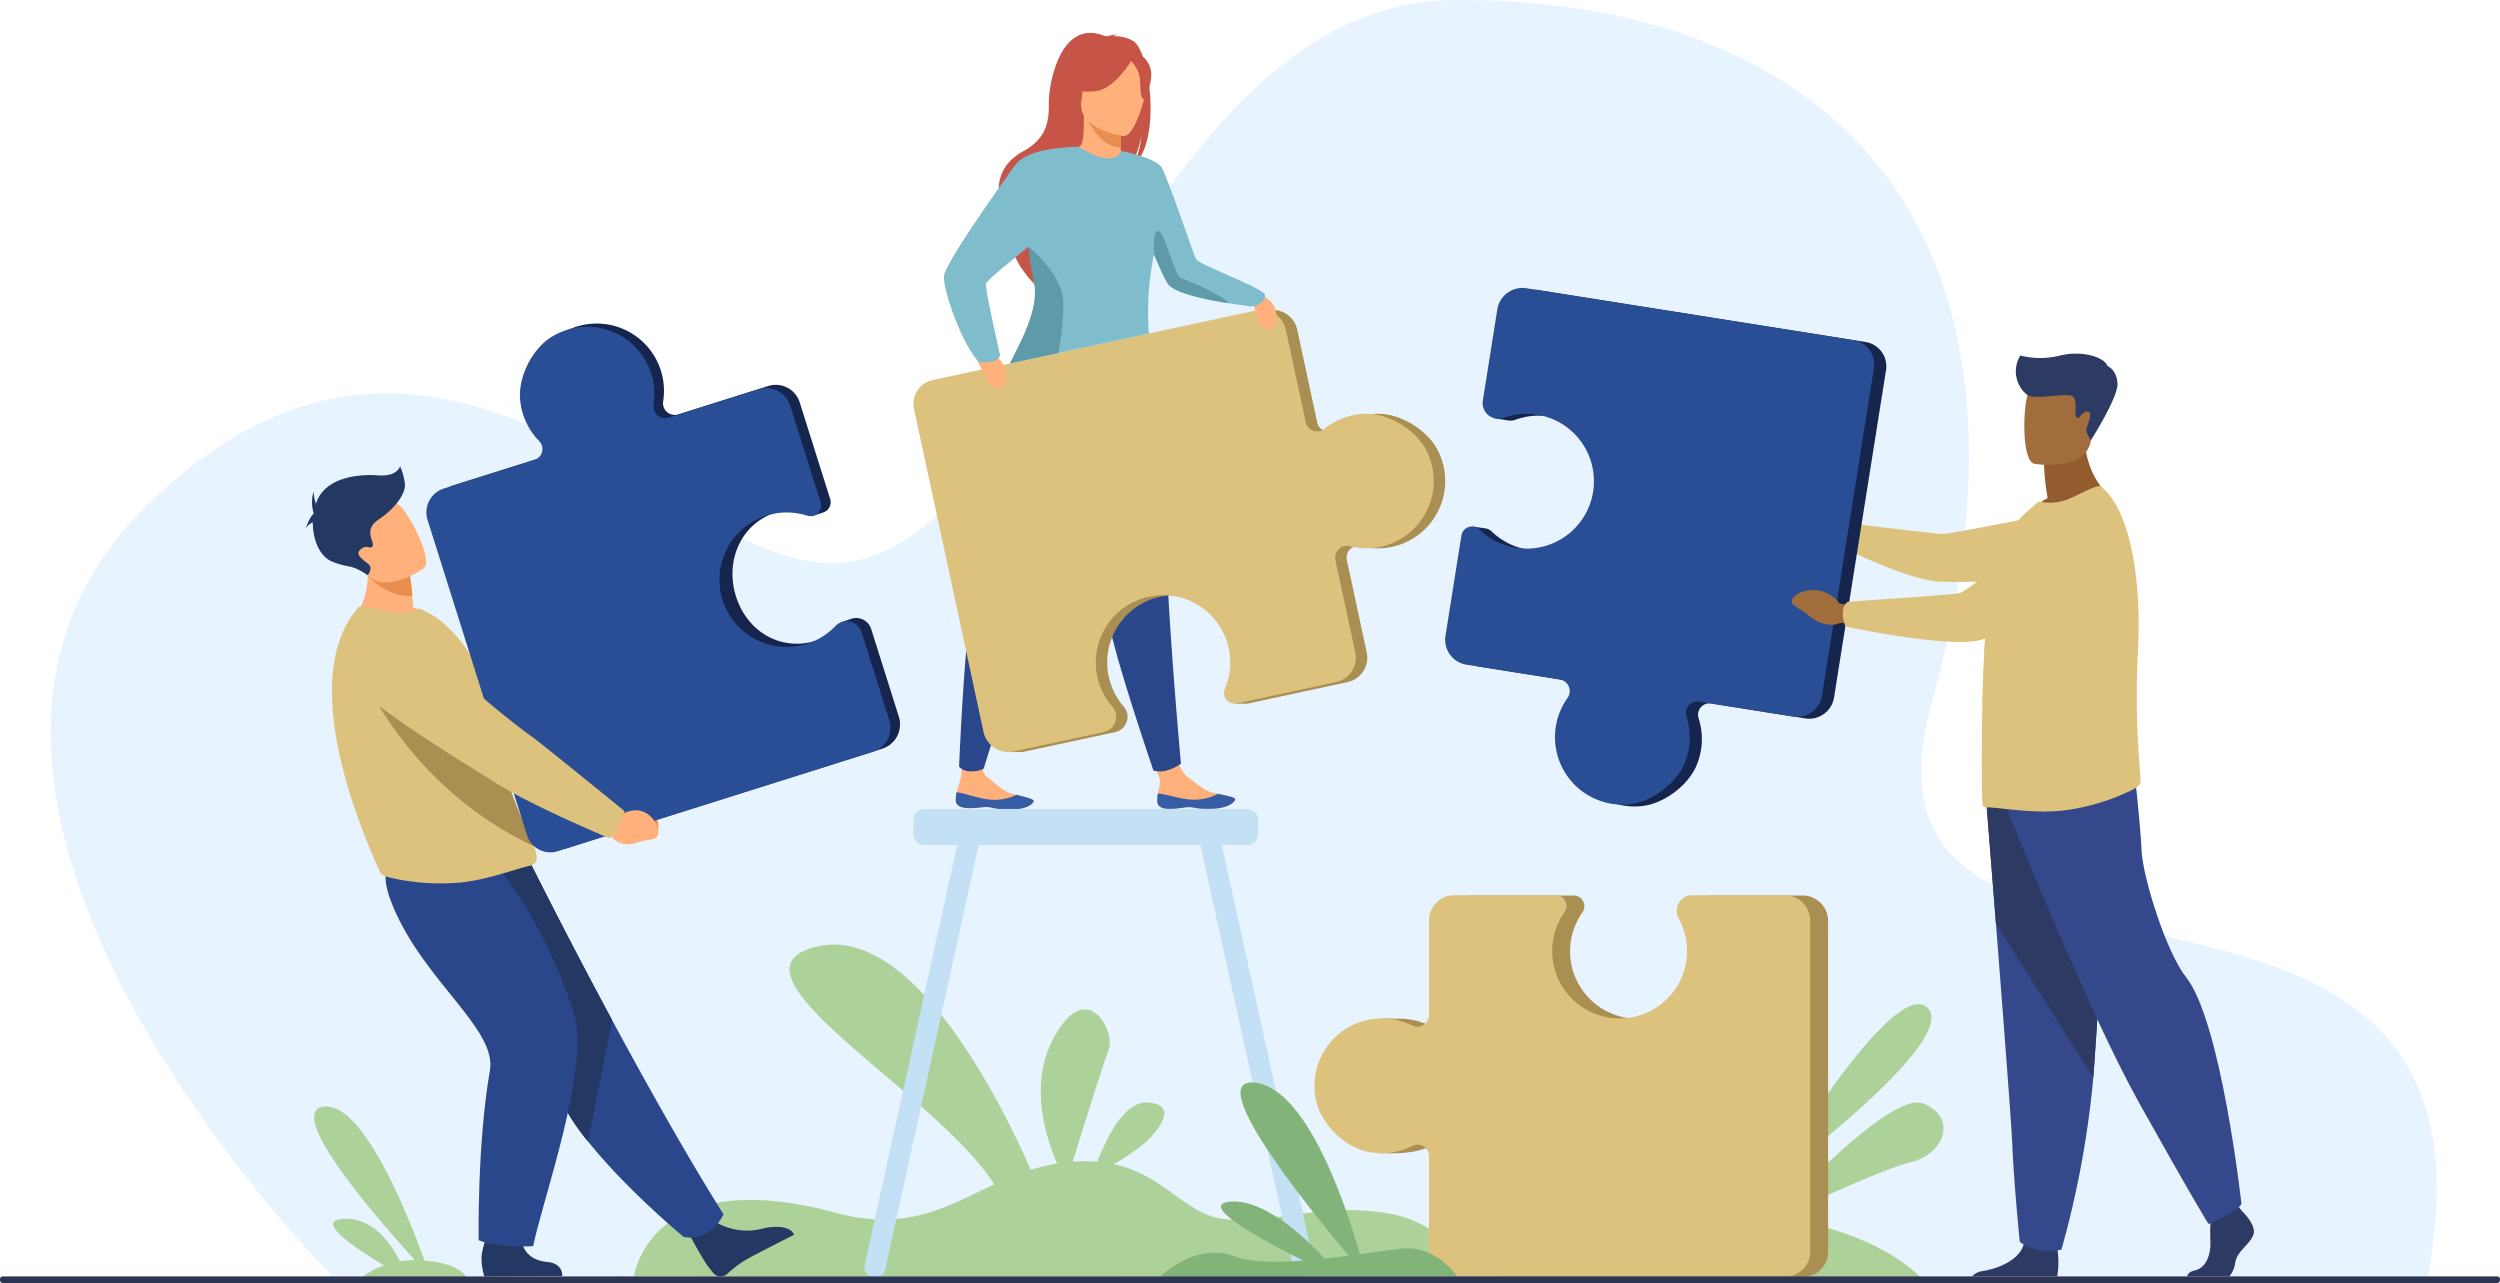 <svg xmlns="http://www.w3.org/2000/svg" xmlns:xlink="http://www.w3.org/1999/xlink" width="600.273" height="308.068" viewBox="0 0 600.273 308.068"><defs><clipPath id="clip-path"><rect id="Rectangle_1647" data-name="Rectangle 1647" width="600.273" height="308.068" transform="translate(0 0)" fill="none"></rect></clipPath></defs><g id="Groupe_183" data-name="Groupe 183" transform="translate(0 -0.001)"><g id="Groupe_182" data-name="Groupe 182" transform="translate(0 0.001)" clip-path="url(#clip-path)"><path id="Trac&#xE9;_751" data-name="Trac&#xE9; 751" d="M119.789,306.322S3.83,190.262,75.841,120.869s128.928,20.693,168.29,14.055C293.954,126.523,315.5.121,389.982,0,474.728-.135,536.929,49.962,503.8,169.271c-24.437,88,143.538,15.936,118.867,138.761Z" transform="translate(-40.085 -0.001)" fill="#e7f3fe"></path><path id="Trac&#xE9;_752" data-name="Trac&#xE9; 752" d="M833.438,1037.351c-15.764-2.537-27.665,2.985-39.109,1.4-9.126-1.266-13.882-10.5-26.146-13.114a50.993,50.993,0,0,0,7.94-5.437c3.156-3.04,7.689-9.12,0-9.359-5.532-.172-9.841,9.043-11.823,14.227a37.725,37.725,0,0,0-5.923-.006c2.531-8.158,7.467-23.949,8.674-26.983,1.643-4.128-5.258-17.891-13.392-2.445-5.7,10.834-1.831,23.353.992,29.864a45.4,45.4,0,0,0-6.34,1.506c-6.722-15.335-28.105-59.057-51.285-53.624-25.27,5.923,28.869,35.316,42.524,57.108-11.154,5.17-20.956,11.451-37.9,6.864-45.024-12.189-48.6,15.237-48.6,15.237l201.205.068a27.242,27.242,0,0,0-20.825-15.305" transform="translate(-500.819 -746.112)" fill="#acd29a"></path><path id="Trac&#xE9;_753" data-name="Trac&#xE9; 753" d="M1183.554,778.253c.207,1.937,2.947,1.866,6.043,1.4s2.3.35,6.65.266,5.806-1.572,6-2.2c.17-.558-1.942-.953-4.2-1.424-.284-.058-.57-.12-.855-.182-2.55-.559-4.287-2.4-6.505-3.976-2.1-1.5-3.517-8.358-3.517-8.358l-6.19-.036s1.945,6.2,2.958,8.363c.6,1.269-.039,2.9-.239,4.121a7.6,7.6,0,0,0-.139,2.026" transform="translate(-905.669 -585.702)" fill="#ffb07b"></path><path id="Trac&#xE9;_754" data-name="Trac&#xE9; 754" d="M1198,820.722c3.1-.464,2.3.35,6.65.266s5.806-1.572,6-2.2c.17-.558-1.942-.953-4.2-1.424l-.026.042a12.2,12.2,0,0,1-6.348,1.356c-2.931-.2-5.952-1.316-7.975-1.467a7.6,7.6,0,0,0-.139,2.026c.207,1.937,2.947,1.866,6.043,1.4" transform="translate(-914.075 -626.769)" fill="#365da4"></path><path id="Trac&#xE9;_755" data-name="Trac&#xE9; 755" d="M984.425,771.475c.134,1.943,2.875,1.976,5.986,1.629s2.281.436,6.636.516,5.861-1.352,6.075-1.974c.19-.551-1.9-1.025-4.146-1.582-.282-.069-.565-.141-.848-.214-2.527-.654-4.194-2.555-6.351-4.218-2.043-1.575-.363-8.11-.363-8.11l-4.7-2.218s-.646,6.734-.994,10.141a39.179,39.179,0,0,1-1.083,4.01,7.621,7.621,0,0,0-.215,2.02" transform="translate(-754.931 -579.231)" fill="#ffb07b"></path><path id="Trac&#xE9;_756" data-name="Trac&#xE9; 756" d="M990.411,819.655c3.112-.347,2.281.436,6.636.516s5.861-1.352,6.075-1.974c.191-.551-1.9-1.025-4.146-1.582l-.027.041a12.2,12.2,0,0,1-6.395,1.116c-2.922-.306-5.9-1.539-7.914-1.767a7.625,7.625,0,0,0-.215,2.02c.134,1.943,2.875,1.976,5.986,1.629" transform="translate(-754.931 -625.782)" fill="#365da4"></path><path id="Trac&#xE9;_757" data-name="Trac&#xE9; 757" d="M997.6,399.307s-1.3,6.3-2.6,38.245a103.14,103.14,0,0,0-4.169,13.148c-1.753,7.232-2.99,37.411-2.99,37.411a3.647,3.647,0,0,0,2.821,1.135,6.137,6.137,0,0,0,3.081-.656s12.186-39.527,18.117-54.872,9.407-37.257,9.407-37.257Z" transform="translate(-757.553 -304.039)" fill="#2b478b"></path><path id="Trac&#xE9;_758" data-name="Trac&#xE9; 758" d="M1092.583,384.5s.961,6.36,10.8,36.781a103.136,103.136,0,0,0,.641,13.778c.86,7.392,10.818,36.5,10.818,36.5a6.117,6.117,0,0,0,3.307-.064,10.446,10.446,0,0,0,3.29-1.6s-3.817-41.6-3.566-58.048-4.075-38.21-4.075-38.21Z" transform="translate(-837.884 -286.538)" fill="#2b478b"></path><path id="Trac&#xE9;_759" data-name="Trac&#xE9; 759" d="M1060.993,35.878a8.912,8.912,0,0,0-4.773-1.163,2.256,2.256,0,0,1,1.04-.432,7.48,7.48,0,0,0-2.7.562c-11.254-4.995-13.9,11.81-13.857,15.748s-.153,8.456-6.057,11.69c-11.617,6.363-2.712,18.931-2.712,18.931-2.091,6,5.65,13.351,5.65,13.351-.131-3.186,14.5-23.487,22.382-28.119,2-2.644,2.9-7.445,2.966-7.823a20.894,20.894,0,0,1-1.922,7.116c6.763-5.628,4.071-27.262-.016-29.862" transform="translate(-788.871 -26.018)" fill="#c65447"></path><path id="Trac&#xE9;_760" data-name="Trac&#xE9; 760" d="M1121.2,126.871c.04.018-3.689,1.954-6.5,1.187-2.639-.719-4.363-4.141-4.327-4.149,1.117-.222,1.441-1.758,1.417-8.356l.505.1,8.19,1.623.305.059s-.194,2.673-.2,5.192c0,.533.006,1.058.026,1.55.055,1.462.218,2.626.581,2.8" transform="translate(-851.531 -88.616)" fill="#ffb07b"></path><path id="Trac&#xE9;_761" data-name="Trac&#xE9; 761" d="M1126.176,124.149c0,.533.006,1.058.026,1.55-4.764-.192-7.51-5.639-8.546-8.029l8.416,1.229.3.059s-.194,2.673-.2,5.192" transform="translate(-857.112 -90.239)" fill="#ea8e50"></path><path id="Trac&#xE9;_762" data-name="Trac&#xE9; 762" d="M1104.459,54.6a24.977,24.977,0,0,1-3.089-7.3c-.427-2.4.8-11.309,9.747-10.027a12.155,12.155,0,0,1,5.043,1.906c1.943,1.312,4.748,4.146,1.612,11.918l-.815,2.626Z" transform="translate(-844.566 -28.484)" fill="#c65447"></path><path id="Trac&#xE9;_763" data-name="Trac&#xE9; 763" d="M1123.682,75.685s-11.151-1.474-10.126-8.4.276-11.788,7.439-11.14,8.152,3.5,8.373,5.893-2.758,13.856-5.685,13.651" transform="translate(-853.917 -43.01)" fill="#ffb07b"></path><path id="Trac&#xE9;_764" data-name="Trac&#xE9; 764" d="M1115.534,52.648s-4.257,7.675-9.11,8.181-6.694-1.049-6.694-1.049a13.382,13.382,0,0,0,5.495-7.175s8.589-4.169,10.309.043" transform="translate(-843.365 -38.931)" fill="#c65447"></path><path id="Trac&#xE9;_765" data-name="Trac&#xE9; 765" d="M1163.866,57.731s2,2.154,2.3,4,0,5.516,1.077,5.551c0,0,3.118-5.183,1-8.693-2.24-3.722-4.377-.859-4.377-.859" transform="translate(-892.549 -43.466)" fill="#c65447"></path><path id="Trac&#xE9;_766" data-name="Trac&#xE9; 766" d="M1075.954,353.187c-2.339-4.955-8.843-9.056-14.322-9.057a16.271,16.271,0,0,0-10.378,3.63,2.732,2.732,0,0,1-4.39-1.553l-4.8-22.283a6.019,6.019,0,0,0-7.15-4.617l-77.607,16.7a5.879,5.879,0,0,0-4.511,6.985l16.684,77.523a6.1,6.1,0,0,0,4.119,4.533l-1.019.289H975.6l.024,0a6.145,6.145,0,0,0,1.115-.134l1.69-.364,19.918-4.287a3.759,3.759,0,0,0,2.052-6.139,16.14,16.14,0,1,1,27.034-4.279,2.567,2.567,0,0,0,.757,3.025l-1.162.567,2.692,0h0a2.638,2.638,0,0,0,.621-.058l23.783-5.119a6.021,6.021,0,0,0,4.619-7.153l-4.766-22.146a2.819,2.819,0,0,1,3.459-3.324,16.157,16.157,0,0,0,18.52-22.735" transform="translate(-730.584 -244.765)" fill="#aa8f52"></path><path id="Trac&#xE9;_767" data-name="Trac&#xE9; 767" d="M1049.876,344.13a16.272,16.272,0,0,0-10.378,3.629,2.732,2.732,0,0,1-4.389-1.553l-4.8-22.283a6.018,6.018,0,0,0-7.15-4.617l-77.607,16.7a5.88,5.88,0,0,0-4.511,6.986l16.684,77.522a6.105,6.105,0,0,0,7.253,4.684l21.607-4.651a3.759,3.759,0,0,0,2.052-6.139,16.14,16.14,0,1,1,27.035-4.279,2.575,2.575,0,0,0,2.908,3.532l23.783-5.119a6.021,6.021,0,0,0,4.619-7.152l-4.767-22.146a2.82,2.82,0,0,1,3.459-3.324,16.158,16.158,0,0,0,18.521-22.735c-2.34-4.955-8.843-9.056-14.323-9.057" transform="translate(-721.57 -244.766)" fill="#ddc27d"></path><path id="Trac&#xE9;_768" data-name="Trac&#xE9; 768" d="M1286.529,299.817s4.841.793,6.109,3.941-.5,5.28-1.184,5.272a3.041,3.041,0,0,1-2.6-2.143c-.612-1.632-2.325-7.07-2.325-7.07" transform="translate(-986.618 -229.925)" fill="#ffb07b"></path><path id="Trac&#xE9;_769" data-name="Trac&#xE9; 769" d="M1000.659,360.075s5.434-.007,7.389,3.2.4,5.861-.343,5.977a3.37,3.37,0,0,1-3.228-1.874c-.964-1.674-3.818-7.308-3.818-7.308" transform="translate(-767.389 -276.136)" fill="#ffb07b"></path><path id="Trac&#xE9;_770" data-name="Trac&#xE9; 770" d="M1045.651,189.588c-.481-.1-2.588-.351-5.267-.772-4.933-.774-11.811-2.137-14.119-4.265-.625-.578-2.081-3.758-3.594-7.4a69.139,69.139,0,0,0-1.21,18.974L988.115,203.3c2.859-5.78,7.285-12.948,6.455-18.748-.307-2.151-1.486-5.1-1.926-8.416-.037-.285-.068-.57-.094-.859-4.676,3.85-10.079,8.1-10.208,8.947-.215,1.424,3.426,17.188,3.426,17.188-.9,2.081-4.831,1.643-4.831,1.643-3.681-2.628-9.093-17.519-8.658-20.818s13.851-22.1,17.1-26.592c3.208-4.44,14.92-4.329,15.2-4.327h.006c9.313,5.592,10.153.945,10.153.945s8.4,1.6,9.848,4.079,7.777,21.307,8.225,21.97c.938,1.386,16.247,6.933,16.521,8.539s-2.308,3.03-3.68,2.739" transform="translate(-745.605 -116.042)" fill="#80bdcc"></path><path id="Trac&#xE9;_771" data-name="Trac&#xE9; 771" d="M1051.92,279.624l-11.627,2.491c2.895-5.764,6.7-12.943,5.869-18.708-.311-2.152-1.009-4.7-1.346-8.028-.032-.321-.088-1.287-.088-1.287s8.234,6.48,8.379,13.493a70.034,70.034,0,0,1-1.186,12.039" transform="translate(-797.783 -194.859)" fill="#5f9aa8"></path><path id="Trac&#xE9;_772" data-name="Trac&#xE9; 772" d="M1206.548,255.338c-4.993-.776-11.957-2.138-14.292-4.268-.633-.578-2.108-3.762-3.639-7.412,0,0-.537-5.868,1-5.649s3.791,10.627,5.4,11.284c1.442.59,9.411,3.648,11.534,6.045" transform="translate(-911.46 -182.521)" fill="#5f9aa8"></path><path id="Trac&#xE9;_773" data-name="Trac&#xE9; 773" d="M2268.719,1247.3c-.7,2.372-3.953,3.953-4.393,6.852a6.3,6.3,0,0,1-1.411,3.27H2252.8c.1-.557.545-1.157,1.861-1.444,2.81-.614,3.87-4.021,3.7-7.183a41.369,41.369,0,0,1,.026-4.145c.089-1.811.238-3.234.238-3.234l5.972-1.4.628.806.6.775s3.6,3.337,2.9,5.709" transform="translate(-1727.633 -950.946)" fill="#2c3a64"></path><path id="Trac&#xE9;_774" data-name="Trac&#xE9; 774" d="M2051.654,1282.895h-20.469a4.105,4.105,0,0,1,2.58-1.284c3.151-.511,8.606-2.34,9.822-6.366.039-.129.075-.262.1-.4.965-4.3,7.993,1.318,7.993,1.318s.022.172.054.466a21.934,21.934,0,0,1-.085,6.263" transform="translate(-1557.682 -976.416)" fill="#2c3a64"></path><path id="Trac&#xE9;_775" data-name="Trac&#xE9; 775" d="M2045.841,819.461s1.067,13.316,2.322,29.321c1.7,21.743,3.755,48.451,3.958,53.51.351,8.785,1.758,22.839,1.758,22.839s3.336,3.339,10.013,1.932a229.925,229.925,0,0,0,7.65-41.288c.026-.348.053-.7.079-1.049,1.581-21.609,4.039-67.11,4.039-67.11Z" transform="translate(-1568.921 -627.016)" fill="#35488b"></path><path id="Trac&#xE9;_776" data-name="Trac&#xE9; 776" d="M2045.841,819.461s1.067,13.316,2.322,29.321l23.379,36.993c.026-.348.053-.7.079-1.049,1.581-21.609,4.039-67.11,4.039-67.11Z" transform="translate(-1568.921 -627.016)" fill="#2c3a64"></path><path id="Trac&#xE9;_777" data-name="Trac&#xE9; 777" d="M2066.749,803.7s19.237,48.224,31.885,70.886,16.6,28.987,16.6,28.987,7.247-2.9,7.906-4.875c0,0-4.837-43.751-13.308-54.416-4.787-6.027-10.409-24.112-10.673-30.437s-1.713-18.842-1.713-18.842Z" transform="translate(-1584.955 -609.678)" fill="#35488b"></path><path id="Trac&#xE9;_778" data-name="Trac&#xE9; 778" d="M2092.368,460.658a56.345,56.345,0,0,1-.881-8.043l9.76-7.866c-.363,10.816,6.568,16.017,6.568,16.017s-13.006,6.4-20.524,4.031a18,18,0,0,1,5.078-4.138" transform="translate(-1600.708 -341.071)" fill="#935c2f"></path><path id="Trac&#xE9;_779" data-name="Trac&#xE9; 779" d="M2087.458,410.148s12.417,2.063,13.582-5.689,3.553-12.707-4.325-14.352-9.867,1.081-10.885,3.574-1.572,15.731,1.628,16.467" transform="translate(-1598.979 -298.782)" fill="#a16d3c"></path><path id="Trac&#xE9;_780" data-name="Trac&#xE9; 780" d="M1866.183,531.576l-2.643-1.637a6.682,6.682,0,0,0-8.926-1.842s-2.23,1.422-.734,2.612,1.094.518,3.167,2.242,4.756,2.341,6.486,1.39l2.219-.21Z" transform="translate(-1421.314 -404.23)" fill="#ddc27d"></path><path id="Trac&#xE9;_781" data-name="Trac&#xE9; 781" d="M1893.954,531.159c.68-2.13,1-2.318,1-2.318s21.378,2.526,23.394,2.675,30-5.618,30-5.618l13.216,16.048s-38.965,1.469-44.064.991c-8.427-.79-23.708-8.635-23.708-8.635a6.226,6.226,0,0,1,.155-3.144" transform="translate(-1452.222 -403.303)" fill="#ddc27d"></path><path id="Trac&#xE9;_782" data-name="Trac&#xE9; 782" d="M2079.33,571.713c.038.828-1.669,1.737-2.41,2.07a51.908,51.908,0,0,1-16.65,4.805c-6.965.714-15.2-.852-18.019-.815a1.213,1.213,0,0,1-.791-.3c-.188-.151-.339-8.659-.188-19.386,0-.414,0-.868.037-1.282v-.149c.011-1.117.028-2.252.053-3.4.07-3.135.188-6.354.324-9.553.2-4.715.484-9.35.872-13.455a77.826,77.826,0,0,1,1.576-10.635,25.95,25.95,0,0,1,8.131-12.989l2.6-2.294a12.322,12.322,0,0,0,8.094-.979c2.973-1.468,6.212-3.05,6.738-2.673,4.014,3,6.716,9.809,8.1,18.464a95.6,95.6,0,0,1,1.089,15.269c-.008,2.079-.072,4.189-.193,6.319a207.773,207.773,0,0,0,.412,27.1c.114,1.656.2,2.973.23,3.88" transform="translate(-1565.37 -383.92)" fill="#ddc27d"></path><path id="Trac&#xE9;_783" data-name="Trac&#xE9; 783" d="M1599.008,311.01l-78.525-12.471a6.121,6.121,0,0,0-7.005,5.085L1510,325.51a25.748,25.748,0,0,0,.1,3.863l2.83.421a3.644,3.644,0,0,0,.49.073,3.74,3.74,0,0,0,1.58-.215,16.184,16.184,0,1,1-5.788,26.827,2.551,2.551,0,0,0-1.532-.723l-2.961-.444-3.688,26.7a6.037,6.037,0,0,0,5.015,6.909l22.432,3.562a2.826,2.826,0,0,1,1.855,4.437,16.2,16.2,0,0,0,14.552,25.549c5.48-.393,11.669-4.989,13.655-10.112a16.314,16.314,0,0,0,.364-11.018,2.739,2.739,0,0,1,3.042-3.542l22.572,3.585a6.034,6.034,0,0,0,6.906-5.013l12.485-78.611a5.9,5.9,0,0,0-4.9-6.747" transform="translate(-1151.056 -228.886)" fill="#15254d"></path><path id="Trac&#xE9;_784" data-name="Trac&#xE9; 784" d="M2070.478,579.073s-6.019,28.089-28.617,34.347c.07-3.135.188-6.354.324-9.553.2-4.715.484-9.349.872-13.455a7.807,7.807,0,0,1,1.129-.484c7.668-2.529,26.292-10.855,26.292-10.855" transform="translate(-1565.868 -444.082)" fill="#ddc27d"></path><path id="Trac&#xE9;_785" data-name="Trac&#xE9; 785" d="M1546.085,410.475a16.312,16.312,0,0,0,.364-11.018,2.739,2.739,0,0,1,3.042-3.542l22.572,3.585a6.035,6.035,0,0,0,6.906-5.013l12.484-78.611a5.9,5.9,0,0,0-4.9-6.747l-78.525-12.471a6.121,6.121,0,0,0-7.005,5.085l-3.476,21.887a3.769,3.769,0,0,0,5,4.141,16.184,16.184,0,1,1-5.788,26.827,2.582,2.582,0,0,0-4.355,1.44l-3.826,24.09a6.037,6.037,0,0,0,5.015,6.909l22.432,3.563a2.827,2.827,0,0,1,1.856,4.437,16.2,16.2,0,0,0,14.551,25.549c5.48-.393,11.669-4.989,13.654-10.112" transform="translate(-1141.506 -227.444)" fill="#2a4e96"></path><path id="Trac&#xE9;_786" data-name="Trac&#xE9; 786" d="M1860.185,611.521l-3.229-.534a7.972,7.972,0,0,0-10.1-2.338s-2.544,1.423-.862,2.755,1.234.6,3.564,2.523,5.364,2.695,7.335,1.753l2.518-.131Z" transform="translate(-1415.224 -466.065)" fill="#a16d3c"></path><path id="Trac&#xE9;_787" data-name="Trac&#xE9; 787" d="M1898.138,544.941c.1-2.376,1.37-2.629,1.37-2.629s24.457-1.618,26.566-2.027,21.589-16.548,21.589-16.548,7.533-6.77,12.811-4.486c4.586,1.985,6.022,5.9,6.253,9.5a10.466,10.466,0,0,1-6.043,10.125c-8.748,4.086-26.243,12.107-30.228,12.8-8.868,1.54-31.661-3.4-31.661-3.4a7.486,7.486,0,0,1-.657-3.341" transform="translate(-1455.646 -397.844)" fill="#ddc27d"></path><path id="Trac&#xE9;_788" data-name="Trac&#xE9; 788" d="M2079.013,374.241a7.246,7.246,0,0,1-1.753-9.544,19.189,19.189,0,0,0,9.6,0c5.632-1.314,10.671.548,11.328,2.52,0,0,2.191.877,2.41,4.163s-6.371,13.639-6.371,13.639-1.407-1.752-1.024-2.957,1.589-3.889.109-3.889-1.972,2.191-2.574,1.315.493-4.547-1.26-5.149-8.49,1.011-10.462-.1" transform="translate(-1592.163 -279.343)" fill="#2c3a64"></path><path id="Trac&#xE9;_789" data-name="Trac&#xE9; 789" d="M998.424,942.63l-22.2-100.783h6.11a2.641,2.641,0,0,0,2.633-2.633v-3.4a2.641,2.641,0,0,0-2.633-2.633H904.828a2.641,2.641,0,0,0-2.633,2.633v3.4a2.641,2.641,0,0,0,2.633,2.633h7.866L890.5,942.63a2.516,2.516,0,1,0,4.913,1.088l22.437-101.872h53.228l22.438,101.872a2.516,2.516,0,1,0,4.912-1.088" transform="translate(-682.861 -638.949)" fill="#c3e0f4"></path><path id="Trac&#xE9;_790" data-name="Trac&#xE9; 790" d="M1860.774,1035.156c-8.216-7.887-37.794,41.878-37.794,41.878s46.01-33.991,37.794-41.878" transform="translate(-1398.013 -793.194)" fill="#acd29a"></path><path id="Trac&#xE9;_791" data-name="Trac&#xE9; 791" d="M1643.776,1135.841c-7.274-2.909-30.518,21.6-35.753,27.255a115.9,115.9,0,0,0-13.215-.964c-36.808-.657-53.5,16.014-53.5,16.014l102.677.349s-9.1-11.549-34.9-15.255c6.3-2.977,24.952-11.65,31.734-13.317,8.216-2.02,11.174-10.8,2.958-14.083" transform="translate(-1182.001 -870.874)" fill="#acd29a"></path><path id="Trac&#xE9;_792" data-name="Trac&#xE9; 792" d="M1522.347,922.368h-22.161a3.769,3.769,0,0,0-3.306,5.584c1.339,2.424-3.373,23.425-13.3,23.973a16.184,16.184,0,0,1-14.1-25.482,2.582,2.582,0,0,0-2.106-4.075h-24.392a6.036,6.036,0,0,0-6.036,6.037s-2.211,26.181-4.091,25.242a16.09,16.09,0,0,0-6.379-1.675h-.021c-.272-.014-.546-.022-.822-.022s-4.292-.068-4.292-.068l-.609,32.353,3.487.037c3.315-.1,6.194-.409,8.753-1.714a2.739,2.739,0,0,1,3.975,2.448v22.854a6.034,6.034,0,0,0,6.034,6.034h79.6a5.9,5.9,0,0,0,5.9-5.9V928.489a6.121,6.121,0,0,0-6.121-6.121" transform="translate(-1089.532 -707.349)" fill="#aa8f52"></path><path id="Trac&#xE9;_793" data-name="Trac&#xE9; 793" d="M1366.5,983.63a16.315,16.315,0,0,0,10.938-1.368,2.739,2.739,0,0,1,3.976,2.449v22.854a6.034,6.034,0,0,0,6.034,6.034h79.6a5.9,5.9,0,0,0,5.9-5.9V928.194a6.121,6.121,0,0,0-6.121-6.121h-22.161a3.769,3.769,0,0,0-3.306,5.584,16.184,16.184,0,1,1-27.4-1.509,2.582,2.582,0,0,0-2.106-4.076h-24.392a6.036,6.036,0,0,0-6.036,6.037v22.713a2.827,2.827,0,0,1-4.091,2.528,16.2,16.2,0,0,0-22.95,18.379c1.248,5.351,6.758,10.742,12.128,11.9" transform="translate(-1038.3 -707.123)" fill="#ddc27d"></path><path id="Trac&#xE9;_794" data-name="Trac&#xE9; 794" d="M345.871,1180.924l14.305.105s-.5-3.462-10.128-4.354c-3.733-10.371-14.7-38.268-24.225-36.949-9.4,1.3,12.867,26.9,21.927,36.847a22.794,22.794,0,0,0-3.58.284c-2.182-4.345-6.51-10.488-13.455-10.208-7.391.3,2.679,7.047,9.611,11.192a17.1,17.1,0,0,0-5.408,3l10.789.079.2.107s-.011-.037-.033-.105" transform="translate(-248.127 -874.002)" fill="#acd29a"></path><path id="Trac&#xE9;_795" data-name="Trac&#xE9; 795" d="M630.411,820.716l2.117,1.719s5.79-2.076,7.1,4.8c0,0,.348,2.933-1.509,2.938s-1.091-.32-3.721-.243-4.81-1.31-5.2-3.444l-1.258-1.809Z" transform="translate(-481.557 -629.394)" fill="#ea8e50"></path><path id="Trac&#xE9;_796" data-name="Trac&#xE9; 796" d="M430.471,690.864c1.689-1.764,1.553-3.066,1.553-3.066s-19.555-16.009-21.537-17.314c-1.351-.889-15.753-13.656-22.484-21.439-3.339-3.861-7.475-2.362-12.207-1l-3.9,1.118c-4.705,1.35-5.929,7.931-2.068,11.129,10.874,9.007,28.963,19.138,32.347,21.266,8.4,5.286,24.849,11.566,24.849,11.566a10.426,10.426,0,0,0,3.445-2.256" transform="translate(-281.855 -495.853)" fill="#1e3d70"></path><path id="Trac&#xE9;_797" data-name="Trac&#xE9; 797" d="M715.137,1257.773a14.739,14.739,0,0,0,12.017,1.677s5.863-1.336,7.149,1.588c0,0-8.992,4.568-11.267,5.817a27.234,27.234,0,0,0-4.769,3.577,2.359,2.359,0,0,1-3.414-.263c-.4-.487-.848-1.066-1.344-1.738-1.386-1.879-4.617-7.947-4.617-7.947Z" transform="translate(-543.637 -964.565)" fill="#233862"></path><path id="Trac&#xE9;_798" data-name="Trac&#xE9; 798" d="M504.5,971.8s-2.89,6.663-9.56,5.438c0,0-13.611-11.241-22.947-22.918a51.875,51.875,0,0,1-7.131-11.143c-6.191-14.335-22.9-35.714-33.526-46.55l26.582-9.616s8.514,17.128,19.843,38.166c8.164,15.158,17.788,32.347,26.74,46.623" transform="translate(-330.784 -680.233)" fill="#2b478b"></path><path id="Trac&#xE9;_799" data-name="Trac&#xE9; 799" d="M477.76,925.176l-5.767,29.144a51.875,51.875,0,0,1-7.131-11.143c-6.191-14.335-22.9-35.714-33.526-46.55l26.582-9.616s8.514,17.128,19.843,38.166" transform="translate(-330.784 -680.233)" fill="#233862"></path><path id="Trac&#xE9;_800" data-name="Trac&#xE9; 800" d="M505.521,1264.4s-.29,5.317,6.156,6.026c0,0,3.683.02,3.694,3.4l-18.733.059a14.566,14.566,0,0,1-.676-4.288c-.1-2.245,2.176-8.115,2.176-8.115Z" transform="translate(-380.343 -967.412)" fill="#233862"></path><path id="Trac&#xE9;_801" data-name="Trac&#xE9; 801" d="M423.015,883.13s11.842,13.012,19.359,36.455c4.09,12.755-7.5,44.822-9.755,55.964,0,0-7.772.66-13.087-1.395,0,0-.4-23.013,2.7-40.75,1.739-9.927-15.592-21.23-23.165-39.166-5.152-12.2,1.116-12,8.818-12.288Z" transform="translate(-304.6 -676.353)" fill="#2b478b"></path><path id="Trac&#xE9;_802" data-name="Trac&#xE9; 802" d="M383.276,585.155c-6.589,3.72-20.076.289-20.076.289s5.478-6.262,2.989-16.348l5.173,2.627,5.557,2.822a46.177,46.177,0,0,1,.609,4.98c.063.824.12,1.744.16,2.75a17.287,17.287,0,0,1,5.589,2.879" transform="translate(-278.532 -436.431)" fill="#ffb07b"></path><path id="Trac&#xE9;_803" data-name="Trac&#xE9; 803" d="M391.106,684.974c0,1.158-1.334,1.713-1.617,1.769-2.657.486-10.077,3.372-16.761,4.034a53.6,53.6,0,0,1-16.594-1.123c-.76-.153-2.545-.634-2.672-1.362-.159-.8-22.143-44.818-5.053-63.728.4-.443,3.775.355,6.86,1.088a12.664,12.664,0,0,0,7.8-.637l2.893,1.522c3.553,1.98,10.276,9.014,11.063,14.533.4,2.807,2,4.885,2.469,7.355q.259,1.37.528,2.675.525,2.558,1.082,4.872c1.005,4.174,2.066,7.768,3.108,10.873,1.109,3.3,2.2,6.038,3.168,8.331,1.26,2.975,2.325,5.2,2.99,6.9a8.5,8.5,0,0,1,.739,2.9" transform="translate(-262.203 -478.87)" fill="#ddc27d"></path><path id="Trac&#xE9;_804" data-name="Trac&#xE9; 804" d="M412.337,731.224c-31.034-14.622-41.782-42.7-41.782-42.7s25.214,9.3,31.434,11.723q.525,2.558,1.082,4.871c1,4.175,2.066,7.768,3.108,10.873,1.109,3.3,2.2,6.038,3.168,8.331,1.26,2.974,2.325,5.2,2.99,6.9" transform="translate(-284.172 -528.02)" fill="#aa8f52"></path><path id="Trac&#xE9;_805" data-name="Trac&#xE9; 805" d="M560.192,427.709l-6.647-21.079a3.769,3.769,0,0,0-4.614-2.5h-.005c-.1.028-.2.062-.292.1l-2.331.779s-3.649,3.758-6.269,4.516c-8.051,2.33-15.693-1.962-18.631-9.811-3.267-8.731.524-18.319,9.3-21.087,3-.947,8.913.818,8.913.818l2.372-.788a2.574,2.574,0,0,0,1.713-3.241l-7.317-23.2a6.02,6.02,0,0,0-7.552-3.931l-21.6,6.813a2.819,2.819,0,0,1-3.632-3.133,16.158,16.158,0,0,0-24.366-16.317c-4.715,2.792-8.19,9.649-7.68,15.106a16.271,16.271,0,0,0,4.583,9.994A2.732,2.732,0,0,1,475,365.264l-21.738,6.855a6.018,6.018,0,0,0-3.929,7.549L473.2,455.378a5.879,5.879,0,0,0,7.376,3.839l75.626-23.85a6.1,6.1,0,0,0,3.986-7.658" transform="translate(-344.367 -255.6)" fill="#15254d"></path><path id="Trac&#xE9;_806" data-name="Trac&#xE9; 806" d="M461.681,354.044a16.269,16.269,0,0,0,4.583,9.994,2.732,2.732,0,0,1-1.137,4.515l-21.738,6.856a6.018,6.018,0,0,0-3.929,7.55l23.876,75.709a5.88,5.88,0,0,0,7.376,3.839l75.626-23.85A6.1,6.1,0,0,0,550.323,431l-6.648-21.079a3.759,3.759,0,0,0-6.3-1.47,16.141,16.141,0,1,1-6.784-26.517,2.575,2.575,0,0,0,3.245-3.225l-7.317-23.2a6.02,6.02,0,0,0-7.552-3.931l-21.6,6.814a2.819,2.819,0,0,1-3.632-3.133,16.158,16.158,0,0,0-24.366-16.317c-4.715,2.792-8.191,9.65-7.68,15.106" transform="translate(-336.799 -258.123)" fill="#2a4e96"></path><path id="Trac&#xE9;_807" data-name="Trac&#xE9; 807" d="M623.073,834.773l2.682.983s5.37-3.8,8.714,2.379c0,0,1.209,2.7-.7,3.283s-1.218.034-3.909.931-5.342.251-6.358-1.672l-1.822-1.337Z" transform="translate(-476.751 -640.042)" fill="#ffb07b"></path><path id="Trac&#xE9;_808" data-name="Trac&#xE9; 808" d="M419,698.94c.992-2.587,1.444-3.759,1.444-3.759s-20.264-16.518-22.328-17.934c-1.407-.965-15.414-11.435-22.244-19.6a14.292,14.292,0,0,0-13.894-4.815l-4.254.892a6.326,6.326,0,0,0-2.821,10.995c11.222,9.62,30.149,20.778,33.678,23.1,8.761,5.761,28.138,13.835,28.138,13.835A4.987,4.987,0,0,0,419,698.94" transform="translate(-270.475 -500.417)" fill="#ddc27d"></path><path id="Trac&#xE9;_809" data-name="Trac&#xE9; 809" d="M389.486,588.168c-6.479.364-10.692-4.986-10.692-4.986a51.481,51.481,0,0,0,4.526-2.817l5.557,2.822a46.148,46.148,0,0,1,.609,4.98" transform="translate(-290.491 -445.073)" fill="#ea8e50"></path><path id="Trac&#xE9;_810" data-name="Trac&#xE9; 810" d="M372.231,530.929s-9.817,7.045-14.11.864-8.451-9.434-2.365-14.194,8.955-3.255,10.89-1.541,8.028,12.879,5.585,14.871" transform="translate(-270.475 -394.486)" fill="#ffb07b"></path><path id="Trac&#xE9;_811" data-name="Trac&#xE9; 811" d="M338.543,484.248A15.808,15.808,0,0,0,337.4,480.2s-.616,2.552-5.28,2.2-12.055.459-14.519,5.773q-.235.507-.421,1.043a12.3,12.3,0,0,1-.553-2.944,9.076,9.076,0,0,0,0,5.15h0c-.013.083-.024.167-.036.251-1.029.87-1.894,3.575-1.894,3.575a3.241,3.241,0,0,1,1.744-1.55c-.021,4.135,1.656,8.178,4.6,9.382,4.3,1.76,4.27.417,8.6,3.289,0,0,1.161-1.441.369-2.409s-3.784-2.376-2.112-3.784,2.288.176,2.9-.792-2.464-3.784,1.5-6.423,6.6-6.336,6.248-8.712" transform="translate(-241.335 -368.258)" fill="#233862"></path><path id="Trac&#xE9;_812" data-name="Trac&#xE9; 812" d="M1266.389,1161.485s-4.964-7.338-12.734-6.746c-2.361.18-6.2.755-10.655,1.368-3.361-11.729-12.626-39.612-25.122-41.181-12.762-1.6,12.212,29.405,22.425,41.545-1.863.245-3.8.485-5.749.7-5.407-5.773-14.829-14.326-22.7-13.669-7.887.659,6.88,8.813,17.538,14.148-6.54.49-12.74.435-16.53-1.029-9.28-3.588-17.809,4.867-17.809,4.867Z" transform="translate(-916.468 -854.972)" fill="#82b378"></path><path id="Trac&#xE9;_813" data-name="Trac&#xE9; 813" d="M599.594,1316.282H.68a.682.682,0,0,1-.68-.68v-.232a.682.682,0,0,1,.68-.68H599.594a.682.682,0,0,1,.68.68v.232a.682.682,0,0,1-.68.68" transform="translate(0 -1008.214)" fill="#2e3552"></path></g></g></svg>